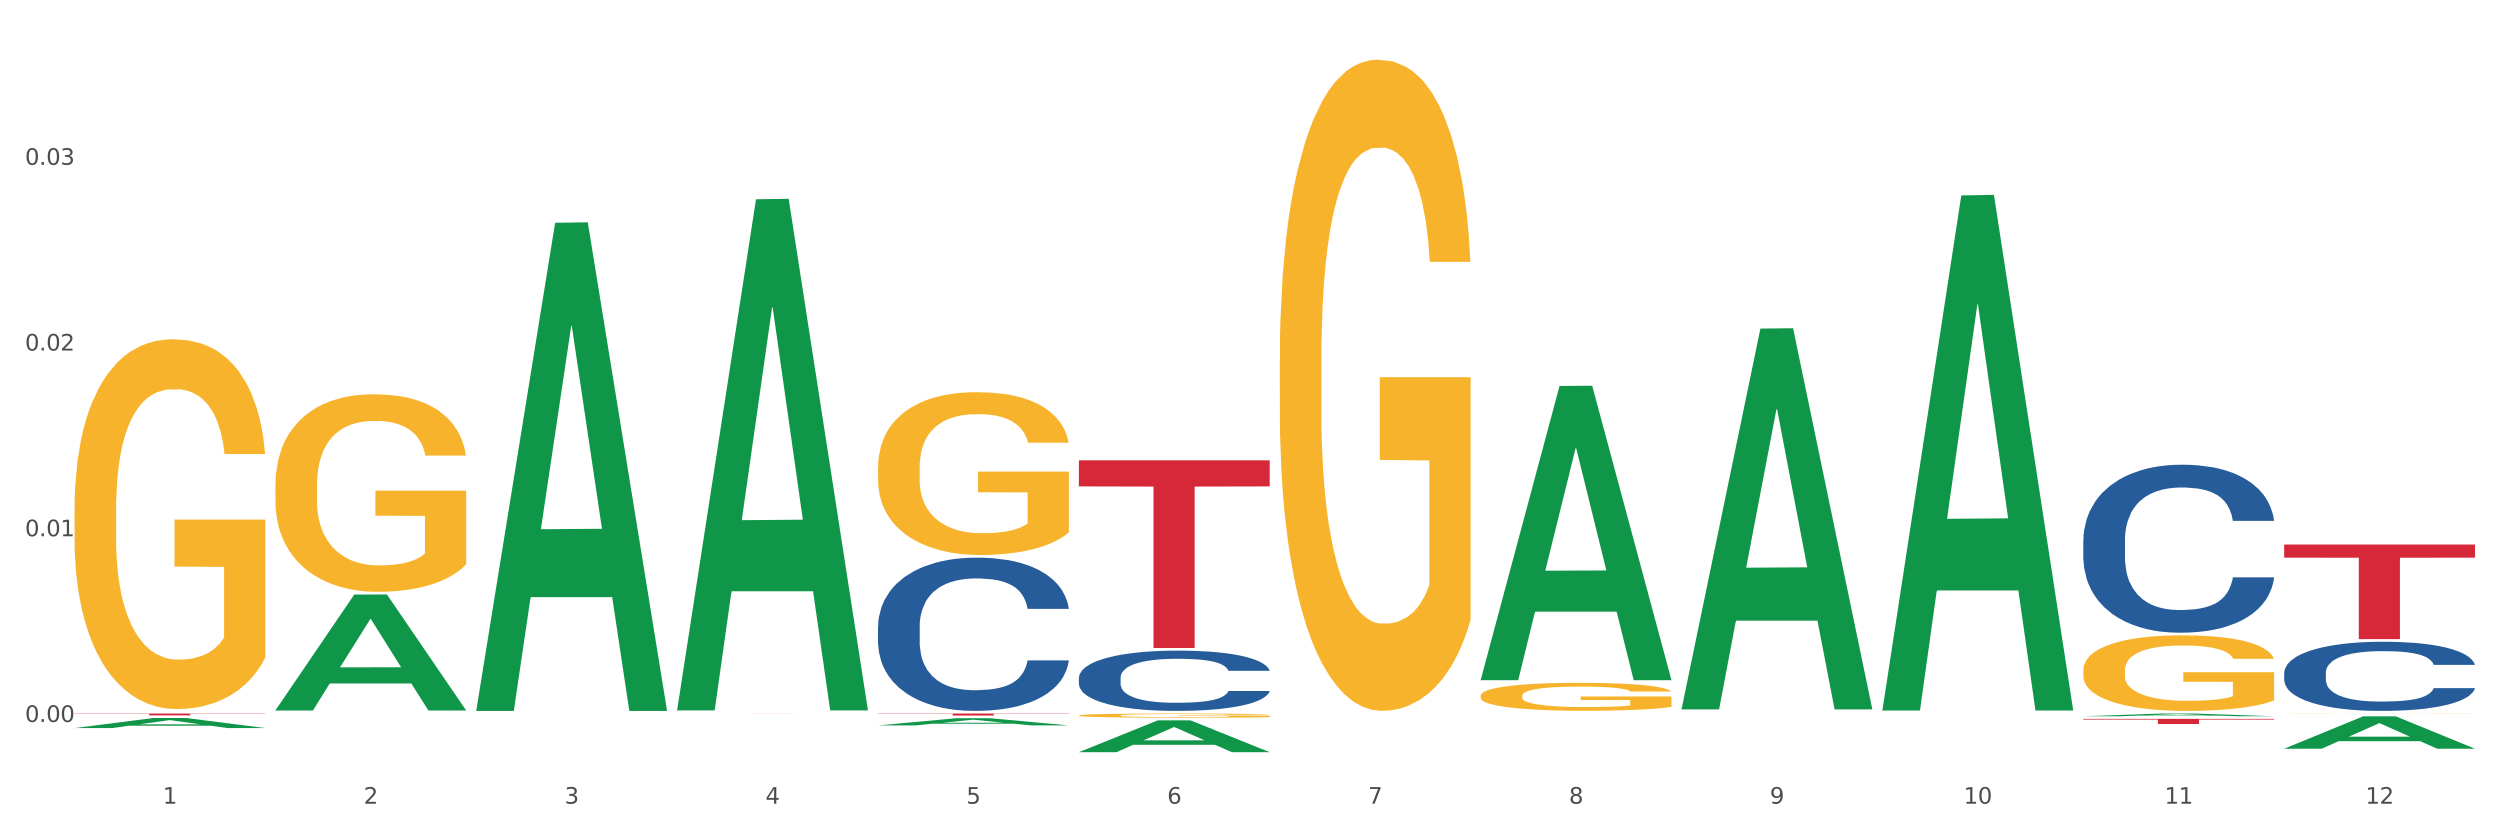<?xml version="1.0" encoding="utf-8" standalone="no"?>
<!DOCTYPE svg PUBLIC "-//W3C//DTD SVG 1.1//EN"
  "http://www.w3.org/Graphics/SVG/1.1/DTD/svg11.dtd">
<svg xmlns:xlink="http://www.w3.org/1999/xlink" width="1080pt" height="360pt" viewBox="0 0 1080 360" xmlns="http://www.w3.org/2000/svg" version="1.1">
 <rect x="0" y="0" width="1080" height="360" fill="#333333" stroke="none"/>
 <defs>
  <style type="text/css">*{stroke-linejoin: round; stroke-linecap: butt}</style>
 </defs>
 <g id="figure_1">
  <g id="patch_1">
   <path d="M 0 360 
L 1080 360 
L 1080 0 
L 0 0 
z
" style="fill: #ffffff; stroke: #ffffff; stroke-linejoin: miter"/>
  </g>
  <g id="axes_1">
   <g id="matplotlib.axis_1">
    <g id="xtick_1">
     <g id="text_1">
      <!-- 1 -->
      <g style="fill: #4d4d4d" transform="translate(70.342 347.204) scale(0.096 -0.096)">
       <defs>
        <path id="DejaVuSans-31" d="M 794 531 
L 1825 531 
L 1825 4091 
L 703 3866 
L 703 4441 
L 1819 4666 
L 2450 4666 
L 2450 531 
L 3481 531 
L 3481 0 
L 794 0 
L 794 531 
z
" transform="scale(0.016)"/>
       </defs>
       <use xlink:href="#DejaVuSans-31"/>
      </g>
     </g>
    </g>
    <g id="xtick_2">
     <g id="text_2">
      <!-- 2 -->
      <g style="fill: #4d4d4d" transform="translate(157.122 347.204) scale(0.096 -0.096)">
       <defs>
        <path id="DejaVuSans-32" d="M 1228 531 
L 3431 531 
L 3431 0 
L 469 0 
L 469 531 
Q 828 903 1448 1529 
Q 2069 2156 2228 2338 
Q 2531 2678 2651 2914 
Q 2772 3150 2772 3378 
Q 2772 3750 2511 3984 
Q 2250 4219 1831 4219 
Q 1534 4219 1204 4116 
Q 875 4013 500 3803 
L 500 4441 
Q 881 4594 1212 4672 
Q 1544 4750 1819 4750 
Q 2544 4750 2975 4387 
Q 3406 4025 3406 3419 
Q 3406 3131 3298 2873 
Q 3191 2616 2906 2266 
Q 2828 2175 2409 1742 
Q 1991 1309 1228 531 
z
" transform="scale(0.016)"/>
       </defs>
       <use xlink:href="#DejaVuSans-32"/>
      </g>
     </g>
    </g>
    <g id="xtick_3">
     <g id="text_3">
      <!-- 3 -->
      <g style="fill: #4d4d4d" transform="translate(243.902 347.204) scale(0.096 -0.096)">
       <defs>
        <path id="DejaVuSans-33" d="M 2597 2516 
Q 3050 2419 3304 2112 
Q 3559 1806 3559 1356 
Q 3559 666 3084 287 
Q 2609 -91 1734 -91 
Q 1441 -91 1130 -33 
Q 819 25 488 141 
L 488 750 
Q 750 597 1062 519 
Q 1375 441 1716 441 
Q 2309 441 2620 675 
Q 2931 909 2931 1356 
Q 2931 1769 2642 2001 
Q 2353 2234 1838 2234 
L 1294 2234 
L 1294 2753 
L 1863 2753 
Q 2328 2753 2575 2939 
Q 2822 3125 2822 3475 
Q 2822 3834 2567 4026 
Q 2313 4219 1838 4219 
Q 1578 4219 1281 4162 
Q 984 4106 628 3988 
L 628 4550 
Q 988 4650 1302 4700 
Q 1616 4750 1894 4750 
Q 2613 4750 3031 4423 
Q 3450 4097 3450 3541 
Q 3450 3153 3228 2886 
Q 3006 2619 2597 2516 
z
" transform="scale(0.016)"/>
       </defs>
       <use xlink:href="#DejaVuSans-33"/>
      </g>
     </g>
    </g>
    <g id="xtick_4">
     <g id="text_4">
      <!-- 4 -->
      <g style="fill: #4d4d4d" transform="translate(330.683 347.204) scale(0.096 -0.096)">
       <defs>
        <path id="DejaVuSans-34" d="M 2419 4116 
L 825 1625 
L 2419 1625 
L 2419 4116 
z
M 2253 4666 
L 3047 4666 
L 3047 1625 
L 3713 1625 
L 3713 1100 
L 3047 1100 
L 3047 0 
L 2419 0 
L 2419 1100 
L 313 1100 
L 313 1709 
L 2253 4666 
z
" transform="scale(0.016)"/>
       </defs>
       <use xlink:href="#DejaVuSans-34"/>
      </g>
     </g>
    </g>
    <g id="xtick_5">
     <g id="text_5">
      <!-- 5 -->
      <g style="fill: #4d4d4d" transform="translate(417.463 347.204) scale(0.096 -0.096)">
       <defs>
        <path id="DejaVuSans-35" d="M 691 4666 
L 3169 4666 
L 3169 4134 
L 1269 4134 
L 1269 2991 
Q 1406 3038 1543 3061 
Q 1681 3084 1819 3084 
Q 2600 3084 3056 2656 
Q 3513 2228 3513 1497 
Q 3513 744 3044 326 
Q 2575 -91 1722 -91 
Q 1428 -91 1123 -41 
Q 819 9 494 109 
L 494 744 
Q 775 591 1075 516 
Q 1375 441 1709 441 
Q 2250 441 2565 725 
Q 2881 1009 2881 1497 
Q 2881 1984 2565 2268 
Q 2250 2553 1709 2553 
Q 1456 2553 1204 2497 
Q 953 2441 691 2322 
L 691 4666 
z
" transform="scale(0.016)"/>
       </defs>
       <use xlink:href="#DejaVuSans-35"/>
      </g>
     </g>
    </g>
    <g id="xtick_6">
     <g id="text_6">
      <!-- 6 -->
      <g style="fill: #4d4d4d" transform="translate(504.243 347.204) scale(0.096 -0.096)">
       <defs>
        <path id="DejaVuSans-36" d="M 2113 2584 
Q 1688 2584 1439 2293 
Q 1191 2003 1191 1497 
Q 1191 994 1439 701 
Q 1688 409 2113 409 
Q 2538 409 2786 701 
Q 3034 994 3034 1497 
Q 3034 2003 2786 2293 
Q 2538 2584 2113 2584 
z
M 3366 4563 
L 3366 3988 
Q 3128 4100 2886 4159 
Q 2644 4219 2406 4219 
Q 1781 4219 1451 3797 
Q 1122 3375 1075 2522 
Q 1259 2794 1537 2939 
Q 1816 3084 2150 3084 
Q 2853 3084 3261 2657 
Q 3669 2231 3669 1497 
Q 3669 778 3244 343 
Q 2819 -91 2113 -91 
Q 1303 -91 875 529 
Q 447 1150 447 2328 
Q 447 3434 972 4092 
Q 1497 4750 2381 4750 
Q 2619 4750 2861 4703 
Q 3103 4656 3366 4563 
z
" transform="scale(0.016)"/>
       </defs>
       <use xlink:href="#DejaVuSans-36"/>
      </g>
     </g>
    </g>
    <g id="xtick_7">
     <g id="text_7">
      <!-- 7 -->
      <g style="fill: #4d4d4d" transform="translate(591.024 347.204) scale(0.096 -0.096)">
       <defs>
        <path id="DejaVuSans-37" d="M 525 4666 
L 3525 4666 
L 3525 4397 
L 1831 0 
L 1172 0 
L 2766 4134 
L 525 4134 
L 525 4666 
z
" transform="scale(0.016)"/>
       </defs>
       <use xlink:href="#DejaVuSans-37"/>
      </g>
     </g>
    </g>
    <g id="xtick_8">
     <g id="text_8">
      <!-- 8 -->
      <g style="fill: #4d4d4d" transform="translate(677.804 347.204) scale(0.096 -0.096)">
       <defs>
        <path id="DejaVuSans-38" d="M 2034 2216 
Q 1584 2216 1326 1975 
Q 1069 1734 1069 1313 
Q 1069 891 1326 650 
Q 1584 409 2034 409 
Q 2484 409 2743 651 
Q 3003 894 3003 1313 
Q 3003 1734 2745 1975 
Q 2488 2216 2034 2216 
z
M 1403 2484 
Q 997 2584 770 2862 
Q 544 3141 544 3541 
Q 544 4100 942 4425 
Q 1341 4750 2034 4750 
Q 2731 4750 3128 4425 
Q 3525 4100 3525 3541 
Q 3525 3141 3298 2862 
Q 3072 2584 2669 2484 
Q 3125 2378 3379 2068 
Q 3634 1759 3634 1313 
Q 3634 634 3220 271 
Q 2806 -91 2034 -91 
Q 1263 -91 848 271 
Q 434 634 434 1313 
Q 434 1759 690 2068 
Q 947 2378 1403 2484 
z
M 1172 3481 
Q 1172 3119 1398 2916 
Q 1625 2713 2034 2713 
Q 2441 2713 2670 2916 
Q 2900 3119 2900 3481 
Q 2900 3844 2670 4047 
Q 2441 4250 2034 4250 
Q 1625 4250 1398 4047 
Q 1172 3844 1172 3481 
z
" transform="scale(0.016)"/>
       </defs>
       <use xlink:href="#DejaVuSans-38"/>
      </g>
     </g>
    </g>
    <g id="xtick_9">
     <g id="text_9">
      <!-- 9 -->
      <g style="fill: #4d4d4d" transform="translate(764.584 347.204) scale(0.096 -0.096)">
       <defs>
        <path id="DejaVuSans-39" d="M 703 97 
L 703 672 
Q 941 559 1184 500 
Q 1428 441 1663 441 
Q 2288 441 2617 861 
Q 2947 1281 2994 2138 
Q 2813 1869 2534 1725 
Q 2256 1581 1919 1581 
Q 1219 1581 811 2004 
Q 403 2428 403 3163 
Q 403 3881 828 4315 
Q 1253 4750 1959 4750 
Q 2769 4750 3195 4129 
Q 3622 3509 3622 2328 
Q 3622 1225 3098 567 
Q 2575 -91 1691 -91 
Q 1453 -91 1209 -44 
Q 966 3 703 97 
z
M 1959 2075 
Q 2384 2075 2632 2365 
Q 2881 2656 2881 3163 
Q 2881 3666 2632 3958 
Q 2384 4250 1959 4250 
Q 1534 4250 1286 3958 
Q 1038 3666 1038 3163 
Q 1038 2656 1286 2365 
Q 1534 2075 1959 2075 
z
" transform="scale(0.016)"/>
       </defs>
       <use xlink:href="#DejaVuSans-39"/>
      </g>
     </g>
    </g>
    <g id="xtick_10">
     <g id="text_10">
      <!-- 10 -->
      <g style="fill: #4d4d4d" transform="translate(848.311 347.204) scale(0.096 -0.096)">
       <defs>
        <path id="DejaVuSans-30" d="M 2034 4250 
Q 1547 4250 1301 3770 
Q 1056 3291 1056 2328 
Q 1056 1369 1301 889 
Q 1547 409 2034 409 
Q 2525 409 2770 889 
Q 3016 1369 3016 2328 
Q 3016 3291 2770 3770 
Q 2525 4250 2034 4250 
z
M 2034 4750 
Q 2819 4750 3233 4129 
Q 3647 3509 3647 2328 
Q 3647 1150 3233 529 
Q 2819 -91 2034 -91 
Q 1250 -91 836 529 
Q 422 1150 422 2328 
Q 422 3509 836 4129 
Q 1250 4750 2034 4750 
z
" transform="scale(0.016)"/>
       </defs>
       <use xlink:href="#DejaVuSans-31"/>
       <use xlink:href="#DejaVuSans-30" transform="translate(63.623 0)"/>
      </g>
     </g>
    </g>
    <g id="xtick_11">
     <g id="text_11">
      <!-- 11 -->
      <g style="fill: #4d4d4d" transform="translate(935.091 347.204) scale(0.096 -0.096)">
       <use xlink:href="#DejaVuSans-31"/>
       <use xlink:href="#DejaVuSans-31" transform="translate(63.623 0)"/>
      </g>
     </g>
    </g>
    <g id="xtick_12">
     <g id="text_12">
      <!-- 12 -->
      <g style="fill: #4d4d4d" transform="translate(1021.871 347.204) scale(0.096 -0.096)">
       <use xlink:href="#DejaVuSans-31"/>
       <use xlink:href="#DejaVuSans-32" transform="translate(63.623 0)"/>
      </g>
     </g>
    </g>
    <g id="xtick_13"/>
    <g id="xtick_14"/>
    <g id="xtick_15"/>
    <g id="xtick_16"/>
    <g id="xtick_17"/>
    <g id="xtick_18"/>
    <g id="xtick_19"/>
    <g id="xtick_20"/>
    <g id="xtick_21"/>
    <g id="xtick_22"/>
    <g id="xtick_23"/>
   </g>
   <g id="matplotlib.axis_2">
    <g id="ytick_1">
     <g id="text_13">
      <!-- 0.00 -->
      <g style="fill: #4d4d4d" transform="translate(10.8 311.888) scale(0.096 -0.096)">
       <defs>
        <path id="DejaVuSans-2e" d="M 684 794 
L 1344 794 
L 1344 0 
L 684 0 
L 684 794 
z
" transform="scale(0.016)"/>
       </defs>
       <use xlink:href="#DejaVuSans-30"/>
       <use xlink:href="#DejaVuSans-2e" transform="translate(63.623 0)"/>
       <use xlink:href="#DejaVuSans-30" transform="translate(95.41 0)"/>
       <use xlink:href="#DejaVuSans-30" transform="translate(159.033 0)"/>
      </g>
     </g>
    </g>
    <g id="ytick_2">
     <g id="text_14">
      <!-- 0.01 -->
      <g style="fill: #4d4d4d" transform="translate(10.8 231.66) scale(0.096 -0.096)">
       <use xlink:href="#DejaVuSans-30"/>
       <use xlink:href="#DejaVuSans-2e" transform="translate(63.623 0)"/>
       <use xlink:href="#DejaVuSans-30" transform="translate(95.41 0)"/>
       <use xlink:href="#DejaVuSans-31" transform="translate(159.033 0)"/>
      </g>
     </g>
    </g>
    <g id="ytick_3">
     <g id="text_15">
      <!-- 0.02 -->
      <g style="fill: #4d4d4d" transform="translate(10.8 151.432) scale(0.096 -0.096)">
       <use xlink:href="#DejaVuSans-30"/>
       <use xlink:href="#DejaVuSans-2e" transform="translate(63.623 0)"/>
       <use xlink:href="#DejaVuSans-30" transform="translate(95.41 0)"/>
       <use xlink:href="#DejaVuSans-32" transform="translate(159.033 0)"/>
      </g>
     </g>
    </g>
    <g id="ytick_4">
     <g id="text_16">
      <!-- 0.03 -->
      <g style="fill: #4d4d4d" transform="translate(10.8 71.204) scale(0.096 -0.096)">
       <use xlink:href="#DejaVuSans-30"/>
       <use xlink:href="#DejaVuSans-2e" transform="translate(63.623 0)"/>
       <use xlink:href="#DejaVuSans-30" transform="translate(95.41 0)"/>
       <use xlink:href="#DejaVuSans-33" transform="translate(159.033 0)"/>
      </g>
     </g>
    </g>
    <g id="ytick_5"/>
    <g id="ytick_6"/>
    <g id="ytick_7"/>
    <g id="ytick_8"/>
   </g>
   <g id="PolyCollection_1">
    <path d="M 32.175 314.518 
L 32.26 314.514 
L 66.256 310.18 
L 80.365 310.176 
L 114.616 314.526 
L 98.298 314.526 
L 90.904 313.513 
L 55.803 313.513 
L 55.548 313.529 
L 48.408 314.526 
L 32.175 314.526 
L 32.175 314.518 
L 60.222 312.908 
L 86.484 312.904 
L 73.481 311.103 
L 73.311 311.095 
L 73.141 311.107 
L 60.137 312.904 
L 60.222 312.908 
L 32.175 314.518 
z
" clip-path="url(#p43efbc9454)" style="fill: #109648"/>
    <path d="M 899.978 310.549 
L 982.42 310.549 
L 982.42 310.859 
L 949.99 310.861 
L 949.99 312.779 
L 932.213 312.779 
L 932.213 310.861 
L 899.978 310.859 
L 899.978 310.551 
L 899.978 310.549 
z
" clip-path="url(#p43efbc9454)" style="fill: #d62839"/>
    <path d="M 466.077 198.861 
L 548.518 198.861 
L 548.518 210.128 
L 516.088 210.204 
L 516.088 279.939 
L 498.311 279.939 
L 498.311 210.204 
L 466.077 210.128 
L 466.077 198.937 
L 466.077 198.861 
z
" clip-path="url(#p43efbc9454)" style="fill: #d62839"/>
    <path d="M 379.296 308.24 
L 461.738 308.24 
L 461.738 308.363 
L 429.308 308.363 
L 429.308 309.12 
L 411.531 309.12 
L 411.531 308.363 
L 379.296 308.363 
L 379.296 308.241 
L 379.296 308.24 
z
" clip-path="url(#p43efbc9454)" style="fill: #d62839"/>
    <path d="M 292.516 308.356 
L 374.957 308.356 
L 374.957 308.361 
L 342.528 308.361 
L 342.528 308.391 
L 324.75 308.391 
L 324.75 308.361 
L 292.516 308.361 
L 292.516 308.356 
L 292.516 308.356 
z
" clip-path="url(#p43efbc9454)" style="fill: #d62839"/>
    <path d="M 32.175 308.24 
L 114.616 308.24 
L 114.616 308.352 
L 82.187 308.353 
L 82.187 309.046 
L 64.409 309.046 
L 64.409 308.353 
L 32.175 308.352 
L 32.175 308.241 
L 32.175 308.24 
z
" clip-path="url(#p43efbc9454)" style="fill: #d62839"/>
    <path d="M 379.296 270.649 
L 379.394 270.589 
L 379.394 268.896 
L 379.686 266.598 
L 380.758 262.365 
L 382.122 259.161 
L 384.461 255.412 
L 385.728 253.84 
L 387.385 252.086 
L 390.795 249.244 
L 394.693 246.826 
L 397.422 245.495 
L 399.468 244.649 
L 404.048 243.137 
L 406.679 242.472 
L 409.408 241.928 
L 411.747 241.565 
L 415.645 241.142 
L 418.763 240.96 
L 422.369 240.9 
L 425.389 240.96 
L 429.385 241.202 
L 435.232 241.928 
L 437.473 242.351 
L 440.494 243.077 
L 443.612 244.044 
L 446.146 245.012 
L 449.069 246.402 
L 452.09 248.216 
L 455.014 250.514 
L 457.06 252.63 
L 458.717 254.868 
L 460.178 257.589 
L 461.25 260.551 
L 461.738 263.031 
L 443.905 263.031 
L 443.417 260.793 
L 442.443 258.375 
L 441.468 256.742 
L 440.396 255.412 
L 438.74 253.9 
L 437.278 252.933 
L 434.842 251.784 
L 432.601 251.058 
L 430.749 250.635 
L 428.508 250.272 
L 423.733 249.909 
L 420.322 249.909 
L 418.178 250.03 
L 415.547 250.333 
L 413.306 250.756 
L 410.675 251.481 
L 408.628 252.268 
L 406.582 253.295 
L 405.413 254.021 
L 403.658 255.351 
L 402.489 256.44 
L 400.93 258.314 
L 400.053 259.644 
L 398.494 263.091 
L 397.812 265.631 
L 397.519 267.384 
L 397.324 269.319 
L 397.324 278.752 
L 397.909 282.984 
L 398.396 284.798 
L 399.176 286.854 
L 400.638 289.515 
L 402.781 292.115 
L 405.023 293.989 
L 406.874 295.138 
L 408.628 295.985 
L 410.382 296.65 
L 412.526 297.254 
L 414.28 297.617 
L 416.911 297.98 
L 420.03 298.161 
L 422.466 298.161 
L 427.436 297.859 
L 429.677 297.557 
L 431.821 297.134 
L 434.16 296.468 
L 436.011 295.743 
L 437.083 295.199 
L 438.837 294.05 
L 440.202 292.84 
L 441.371 291.45 
L 442.151 290.24 
L 443.028 288.426 
L 443.71 286.371 
L 443.905 285.282 
L 461.738 285.282 
L 461.348 287.459 
L 460.666 289.575 
L 459.301 292.417 
L 458.23 294.05 
L 456.573 296.045 
L 454.819 297.738 
L 452.383 299.613 
L 450.141 301.003 
L 447.803 302.213 
L 445.269 303.301 
L 440.689 304.813 
L 439.032 305.236 
L 435.524 305.962 
L 432.795 306.385 
L 428.8 306.808 
L 424.707 307.05 
L 420.42 307.11 
L 416.619 306.99 
L 412.429 306.627 
L 409.798 306.264 
L 406.874 305.72 
L 403.464 304.873 
L 400.248 303.845 
L 397.227 302.636 
L 394.401 301.245 
L 391.77 299.673 
L 388.359 297.073 
L 385.825 294.533 
L 383.974 292.175 
L 382.707 290.18 
L 381.44 287.64 
L 380.758 285.887 
L 379.686 281.654 
L 379.296 277.724 
L 379.296 270.649 
z
" clip-path="url(#p43efbc9454)" style="fill: #255c99"/>
    <path d="M 466.077 292.77 
L 466.174 292.746 
L 466.174 292.08 
L 466.466 291.176 
L 467.538 289.511 
L 468.903 288.251 
L 471.241 286.776 
L 472.508 286.158 
L 474.165 285.468 
L 477.576 284.351 
L 481.474 283.399 
L 484.202 282.876 
L 486.248 282.543 
L 490.829 281.949 
L 493.46 281.687 
L 496.188 281.473 
L 498.527 281.33 
L 502.425 281.164 
L 505.543 281.092 
L 509.149 281.069 
L 512.17 281.092 
L 516.165 281.188 
L 522.012 281.473 
L 524.253 281.639 
L 527.274 281.925 
L 530.393 282.305 
L 532.926 282.686 
L 535.85 283.233 
L 538.871 283.946 
L 541.794 284.85 
L 543.84 285.682 
L 545.497 286.562 
L 546.959 287.633 
L 548.031 288.798 
L 548.518 289.773 
L 530.685 289.773 
L 530.198 288.893 
L 529.223 287.942 
L 528.249 287.3 
L 527.177 286.776 
L 525.52 286.182 
L 524.058 285.801 
L 521.622 285.349 
L 519.381 285.064 
L 517.529 284.898 
L 515.288 284.755 
L 510.513 284.612 
L 507.102 284.612 
L 504.959 284.66 
L 502.327 284.779 
L 500.086 284.945 
L 497.455 285.231 
L 495.409 285.54 
L 493.362 285.944 
L 492.193 286.229 
L 490.439 286.753 
L 489.269 287.181 
L 487.71 287.918 
L 486.833 288.441 
L 485.274 289.797 
L 484.592 290.796 
L 484.3 291.485 
L 484.105 292.246 
L 484.105 295.956 
L 484.689 297.621 
L 485.177 298.335 
L 485.956 299.143 
L 487.418 300.19 
L 489.562 301.212 
L 491.803 301.95 
L 493.655 302.402 
L 495.409 302.734 
L 497.163 302.996 
L 499.307 303.234 
L 501.061 303.377 
L 503.692 303.519 
L 506.81 303.591 
L 509.246 303.591 
L 514.216 303.472 
L 516.457 303.353 
L 518.601 303.186 
L 520.94 302.925 
L 522.792 302.639 
L 523.864 302.425 
L 525.618 301.973 
L 526.982 301.498 
L 528.151 300.951 
L 528.931 300.475 
L 529.808 299.762 
L 530.49 298.953 
L 530.685 298.525 
L 548.518 298.525 
L 548.128 299.381 
L 547.446 300.214 
L 546.082 301.331 
L 545.01 301.973 
L 543.353 302.758 
L 541.599 303.424 
L 539.163 304.161 
L 536.922 304.708 
L 534.583 305.184 
L 532.049 305.612 
L 527.469 306.207 
L 525.813 306.373 
L 522.304 306.659 
L 519.576 306.825 
L 515.58 306.992 
L 511.488 307.087 
L 507.2 307.11 
L 503.399 307.063 
L 499.209 306.92 
L 496.578 306.778 
L 493.655 306.563 
L 490.244 306.231 
L 487.028 305.826 
L 484.007 305.351 
L 481.181 304.804 
L 478.55 304.185 
L 475.139 303.163 
L 472.606 302.164 
L 470.754 301.236 
L 469.487 300.451 
L 468.221 299.453 
L 467.538 298.763 
L 466.466 297.098 
L 466.077 295.552 
L 466.077 292.77 
z
" clip-path="url(#p43efbc9454)" style="fill: #255c99"/>
    <path d="M 899.978 233.364 
L 900.076 233.298 
L 900.076 231.442 
L 900.368 228.923 
L 901.44 224.282 
L 902.804 220.769 
L 905.143 216.658 
L 906.41 214.935 
L 908.067 213.012 
L 911.477 209.897 
L 915.375 207.245 
L 918.104 205.786 
L 920.15 204.858 
L 924.73 203.201 
L 927.361 202.472 
L 930.09 201.875 
L 932.429 201.477 
L 936.327 201.013 
L 939.445 200.814 
L 943.051 200.748 
L 946.071 200.814 
L 950.067 201.08 
L 955.914 201.875 
L 958.155 202.339 
L 961.176 203.135 
L 964.294 204.195 
L 966.828 205.256 
L 969.751 206.781 
L 972.772 208.77 
L 975.696 211.289 
L 977.742 213.609 
L 979.399 216.062 
L 980.86 219.045 
L 981.932 222.293 
L 982.42 225.011 
L 964.587 225.011 
L 964.099 222.559 
L 963.125 219.907 
L 962.15 218.117 
L 961.078 216.658 
L 959.422 215.001 
L 957.96 213.94 
L 955.524 212.681 
L 953.283 211.885 
L 951.431 211.421 
L 949.19 211.024 
L 944.415 210.626 
L 941.004 210.626 
L 938.86 210.758 
L 936.229 211.09 
L 933.988 211.554 
L 931.357 212.349 
L 929.31 213.211 
L 927.264 214.338 
L 926.095 215.134 
L 924.34 216.592 
L 923.171 217.785 
L 921.612 219.841 
L 920.735 221.299 
L 919.176 225.078 
L 918.494 227.862 
L 918.201 229.784 
L 918.006 231.906 
L 918.006 242.248 
L 918.591 246.888 
L 919.078 248.877 
L 919.858 251.131 
L 921.32 254.048 
L 923.463 256.898 
L 925.705 258.953 
L 927.556 260.213 
L 929.31 261.141 
L 931.064 261.87 
L 933.208 262.533 
L 934.962 262.931 
L 937.593 263.329 
L 940.712 263.528 
L 943.148 263.528 
L 948.118 263.196 
L 950.359 262.865 
L 952.503 262.401 
L 954.842 261.671 
L 956.693 260.876 
L 957.765 260.279 
L 959.519 259.02 
L 960.884 257.694 
L 962.053 256.169 
L 962.833 254.843 
L 963.71 252.854 
L 964.392 250.6 
L 964.587 249.407 
L 982.42 249.407 
L 982.03 251.794 
L 981.348 254.114 
L 979.983 257.23 
L 978.912 259.02 
L 977.255 261.207 
L 975.501 263.063 
L 973.065 265.119 
L 970.823 266.643 
L 968.485 267.969 
L 965.951 269.162 
L 961.371 270.82 
L 959.714 271.284 
L 956.206 272.079 
L 953.477 272.543 
L 949.482 273.007 
L 945.389 273.273 
L 941.102 273.339 
L 937.301 273.206 
L 933.111 272.809 
L 930.48 272.411 
L 927.556 271.814 
L 924.146 270.886 
L 920.93 269.759 
L 917.909 268.433 
L 915.083 266.908 
L 912.452 265.185 
L 909.041 262.334 
L 906.507 259.55 
L 904.656 256.965 
L 903.389 254.777 
L 902.122 251.993 
L 901.44 250.07 
L 900.368 245.43 
L 899.978 241.121 
L 899.978 233.364 
z
" clip-path="url(#p43efbc9454)" style="fill: #255c99"/>
    <path d="M 986.759 290.661 
L 986.856 290.634 
L 986.856 289.87 
L 987.148 288.834 
L 988.22 286.924 
L 989.585 285.478 
L 991.923 283.787 
L 993.19 283.078 
L 994.847 282.287 
L 998.258 281.004 
L 1002.156 279.913 
L 1004.884 279.313 
L 1006.93 278.931 
L 1011.511 278.249 
L 1014.142 277.949 
L 1016.87 277.704 
L 1019.209 277.54 
L 1023.107 277.349 
L 1026.225 277.267 
L 1029.831 277.24 
L 1032.852 277.267 
L 1036.847 277.376 
L 1042.694 277.704 
L 1044.935 277.895 
L 1047.956 278.222 
L 1051.075 278.658 
L 1053.608 279.095 
L 1056.532 279.722 
L 1059.553 280.541 
L 1062.476 281.577 
L 1064.522 282.532 
L 1066.179 283.541 
L 1067.641 284.769 
L 1068.713 286.106 
L 1069.2 287.224 
L 1051.367 287.224 
L 1050.88 286.215 
L 1049.905 285.124 
L 1048.931 284.387 
L 1047.859 283.787 
L 1046.202 283.105 
L 1044.74 282.668 
L 1042.304 282.15 
L 1040.063 281.823 
L 1038.211 281.632 
L 1035.97 281.468 
L 1031.195 281.304 
L 1027.784 281.304 
L 1025.641 281.359 
L 1023.009 281.495 
L 1020.768 281.686 
L 1018.137 282.014 
L 1016.091 282.368 
L 1014.044 282.832 
L 1012.875 283.159 
L 1011.121 283.76 
L 1009.951 284.251 
L 1008.392 285.096 
L 1007.515 285.696 
L 1005.956 287.251 
L 1005.274 288.397 
L 1004.982 289.188 
L 1004.787 290.061 
L 1004.787 294.317 
L 1005.371 296.226 
L 1005.859 297.045 
L 1006.638 297.972 
L 1008.1 299.172 
L 1010.244 300.345 
L 1012.485 301.191 
L 1014.337 301.709 
L 1016.091 302.091 
L 1017.845 302.391 
L 1019.989 302.664 
L 1021.743 302.828 
L 1024.374 302.991 
L 1027.492 303.073 
L 1029.928 303.073 
L 1034.898 302.937 
L 1037.139 302.8 
L 1039.283 302.609 
L 1041.622 302.309 
L 1043.474 301.982 
L 1044.546 301.737 
L 1046.3 301.218 
L 1047.664 300.673 
L 1048.833 300.045 
L 1049.613 299.5 
L 1050.49 298.681 
L 1051.172 297.754 
L 1051.367 297.263 
L 1069.2 297.263 
L 1068.81 298.245 
L 1068.128 299.2 
L 1066.764 300.482 
L 1065.692 301.218 
L 1064.035 302.118 
L 1062.281 302.882 
L 1059.845 303.728 
L 1057.604 304.355 
L 1055.265 304.901 
L 1052.731 305.392 
L 1048.151 306.074 
L 1046.495 306.265 
L 1042.986 306.592 
L 1040.258 306.783 
L 1036.262 306.974 
L 1032.17 307.083 
L 1027.882 307.11 
L 1024.081 307.056 
L 1019.891 306.892 
L 1017.26 306.729 
L 1014.337 306.483 
L 1010.926 306.101 
L 1007.71 305.637 
L 1004.689 305.092 
L 1001.863 304.464 
L 999.232 303.755 
L 995.821 302.582 
L 993.288 301.436 
L 991.436 300.373 
L 990.169 299.472 
L 988.903 298.327 
L 988.22 297.536 
L 987.148 295.626 
L 986.759 293.853 
L 986.759 290.661 
z
" clip-path="url(#p43efbc9454)" style="fill: #255c99"/>
    <path d="M 986.759 308.278 
L 986.856 308.278 
L 986.856 308.275 
L 987.051 308.273 
L 988.024 308.267 
L 989.484 308.263 
L 990.555 308.26 
L 991.625 308.258 
L 992.891 308.256 
L 994.448 308.254 
L 997.271 308.251 
L 999.023 308.25 
L 1001.164 308.248 
L 1005.057 308.246 
L 1007.88 308.244 
L 1010.8 308.243 
L 1015.569 308.242 
L 1018.684 308.241 
L 1021.993 308.241 
L 1025.984 308.24 
L 1029.001 308.24 
L 1035.62 308.241 
L 1041.265 308.241 
L 1043.991 308.242 
L 1047.495 308.243 
L 1049.344 308.243 
L 1052.361 308.244 
L 1055.476 308.246 
L 1057.617 308.247 
L 1060.829 308.25 
L 1063.263 308.252 
L 1065.501 308.256 
L 1066.669 308.258 
L 1067.545 308.26 
L 1068.324 308.262 
L 1069.103 308.266 
L 1051.583 308.266 
L 1050.901 308.263 
L 1049.831 308.261 
L 1048.273 308.258 
L 1046.911 308.257 
L 1044.575 308.255 
L 1042.433 308.254 
L 1040.195 308.253 
L 1037.469 308.252 
L 1035.328 308.252 
L 1032.311 308.251 
L 1026.373 308.251 
L 1022.383 308.252 
L 1019.657 308.253 
L 1017.905 308.253 
L 1016.348 308.254 
L 1014.596 308.255 
L 1012.552 308.257 
L 1011.092 308.258 
L 1009.632 308.26 
L 1008.464 308.262 
L 1007.393 308.264 
L 1006.517 308.266 
L 1005.836 308.268 
L 1005.252 308.271 
L 1004.765 308.276 
L 1004.765 308.286 
L 1004.96 308.288 
L 1005.447 308.291 
L 1006.031 308.294 
L 1007.004 308.296 
L 1007.88 308.298 
L 1009.535 308.301 
L 1011.384 308.303 
L 1012.844 308.305 
L 1014.304 308.306 
L 1016.835 308.307 
L 1019.657 308.309 
L 1022.091 308.31 
L 1025.4 308.31 
L 1027.639 308.311 
L 1029.585 308.311 
L 1034.355 308.311 
L 1037.761 308.31 
L 1041.557 308.31 
L 1044.477 308.309 
L 1046.911 308.308 
L 1049.636 308.307 
L 1051.388 308.306 
L 1051.388 308.29 
L 1029.975 308.29 
L 1029.975 308.28 
L 1069.2 308.28 
L 1069.2 308.31 
L 1067.545 308.312 
L 1065.696 308.313 
L 1063.749 308.314 
L 1060.829 308.316 
L 1057.325 308.318 
L 1054.211 308.319 
L 1050.901 308.319 
L 1047.008 308.32 
L 1041.947 308.321 
L 1038.832 308.321 
L 1034.939 308.322 
L 1030.364 308.322 
L 1026.373 308.321 
L 1022.48 308.321 
L 1018.392 308.32 
L 1014.401 308.319 
L 1011.384 308.319 
L 1008.367 308.317 
L 1005.155 308.316 
L 1002.624 308.314 
L 1000.677 308.313 
L 998.536 308.311 
L 996.2 308.309 
L 994.448 308.307 
L 992.891 308.305 
L 991.236 308.302 
L 990.068 308.3 
L 988.9 308.297 
L 988.219 308.295 
L 987.44 308.292 
L 986.856 308.287 
L 986.759 308.278 
z
" clip-path="url(#p43efbc9454)" style="fill: #f7b32b"/>
    <path d="M 899.978 289.553 
L 900.076 289.523 
L 900.076 288.45 
L 900.27 287.525 
L 901.244 285.29 
L 902.704 283.442 
L 903.774 282.458 
L 904.845 281.653 
L 906.11 280.848 
L 907.668 280.013 
L 910.49 278.791 
L 912.242 278.165 
L 914.384 277.509 
L 918.277 276.555 
L 921.1 276.019 
L 924.02 275.572 
L 928.789 275.035 
L 931.904 274.797 
L 935.213 274.618 
L 939.204 274.499 
L 942.221 274.469 
L 948.84 274.558 
L 954.485 274.827 
L 957.21 275.035 
L 960.714 275.393 
L 962.564 275.631 
L 965.581 276.108 
L 968.696 276.734 
L 970.837 277.271 
L 974.049 278.284 
L 976.482 279.298 
L 978.721 280.55 
L 979.889 281.414 
L 980.765 282.219 
L 981.544 283.143 
L 982.322 284.604 
L 964.802 284.604 
L 964.121 283.561 
L 963.05 282.577 
L 961.493 281.623 
L 960.13 281.027 
L 957.794 280.282 
L 955.653 279.805 
L 953.414 279.447 
L 950.689 279.149 
L 948.548 279 
L 945.53 278.881 
L 939.593 278.91 
L 935.602 279.149 
L 932.877 279.447 
L 931.125 279.715 
L 929.568 280.013 
L 927.816 280.431 
L 925.772 281.057 
L 924.312 281.623 
L 922.852 282.339 
L 921.684 283.054 
L 920.613 283.889 
L 919.737 284.783 
L 919.056 285.707 
L 918.472 286.84 
L 917.985 288.718 
L 917.985 292.802 
L 918.18 293.726 
L 918.666 294.948 
L 919.25 295.872 
L 920.224 296.975 
L 921.1 297.72 
L 922.754 298.794 
L 924.604 299.688 
L 926.064 300.254 
L 927.524 300.731 
L 930.054 301.387 
L 932.877 301.924 
L 935.31 302.251 
L 938.62 302.55 
L 940.858 302.669 
L 942.805 302.728 
L 947.574 302.728 
L 950.981 302.639 
L 954.777 302.43 
L 957.697 302.162 
L 960.13 301.834 
L 962.856 301.298 
L 964.608 300.791 
L 964.608 294.561 
L 943.194 294.531 
L 943.194 290.387 
L 982.42 290.387 
L 982.42 302.55 
L 980.765 303.176 
L 978.916 303.742 
L 976.969 304.249 
L 974.049 304.875 
L 970.545 305.471 
L 967.43 305.888 
L 964.121 306.246 
L 960.228 306.574 
L 955.166 306.872 
L 952.052 306.991 
L 948.158 307.081 
L 943.584 307.11 
L 939.593 307.051 
L 935.7 306.902 
L 931.612 306.634 
L 927.621 306.246 
L 924.604 305.858 
L 921.586 305.382 
L 918.374 304.756 
L 915.844 304.159 
L 913.897 303.623 
L 911.756 302.937 
L 909.42 302.043 
L 907.668 301.238 
L 906.11 300.403 
L 904.456 299.33 
L 903.288 298.406 
L 902.12 297.243 
L 901.438 296.379 
L 900.66 295.038 
L 900.076 293.16 
L 899.978 289.553 
z
" clip-path="url(#p43efbc9454)" style="fill: #f7b32b"/>
    <path d="M 639.637 300.566 
L 639.735 300.555 
L 639.735 300.158 
L 639.929 299.816 
L 640.903 298.989 
L 642.363 298.305 
L 643.433 297.941 
L 644.504 297.643 
L 645.769 297.345 
L 647.327 297.036 
L 650.149 296.584 
L 651.901 296.352 
L 654.043 296.11 
L 657.936 295.757 
L 660.759 295.558 
L 663.679 295.393 
L 668.448 295.194 
L 671.563 295.106 
L 674.872 295.04 
L 678.863 294.996 
L 681.88 294.984 
L 688.499 295.018 
L 694.144 295.117 
L 696.869 295.194 
L 700.373 295.326 
L 702.223 295.415 
L 705.24 295.591 
L 708.355 295.823 
L 710.496 296.021 
L 713.708 296.396 
L 716.141 296.771 
L 718.38 297.235 
L 719.548 297.555 
L 720.424 297.853 
L 721.203 298.194 
L 721.981 298.735 
L 704.461 298.735 
L 703.78 298.349 
L 702.709 297.985 
L 701.152 297.632 
L 699.789 297.411 
L 697.453 297.136 
L 695.312 296.959 
L 693.073 296.827 
L 690.348 296.716 
L 688.207 296.661 
L 685.189 296.617 
L 679.252 296.628 
L 675.261 296.716 
L 672.536 296.827 
L 670.784 296.926 
L 669.227 297.036 
L 667.475 297.191 
L 665.431 297.422 
L 663.971 297.632 
L 662.511 297.897 
L 661.343 298.161 
L 660.272 298.47 
L 659.396 298.801 
L 658.715 299.143 
L 658.131 299.562 
L 657.644 300.257 
L 657.644 301.769 
L 657.839 302.11 
L 658.325 302.563 
L 658.909 302.905 
L 659.883 303.313 
L 660.759 303.589 
L 662.413 303.986 
L 664.263 304.317 
L 665.723 304.526 
L 667.183 304.703 
L 669.713 304.945 
L 672.536 305.144 
L 674.969 305.265 
L 678.279 305.376 
L 680.517 305.42 
L 682.464 305.442 
L 687.233 305.442 
L 690.64 305.409 
L 694.436 305.332 
L 697.356 305.232 
L 699.789 305.111 
L 702.515 304.912 
L 704.267 304.725 
L 704.267 302.419 
L 682.853 302.408 
L 682.853 300.875 
L 722.079 300.875 
L 722.079 305.376 
L 720.424 305.607 
L 718.575 305.817 
L 716.628 306.004 
L 713.708 306.236 
L 710.204 306.457 
L 707.089 306.611 
L 703.78 306.743 
L 699.887 306.865 
L 694.825 306.975 
L 691.711 307.019 
L 687.817 307.052 
L 683.243 307.063 
L 679.252 307.041 
L 675.359 306.986 
L 671.271 306.887 
L 667.28 306.743 
L 664.263 306.6 
L 661.245 306.424 
L 658.033 306.192 
L 655.503 305.971 
L 653.556 305.773 
L 651.415 305.519 
L 649.079 305.188 
L 647.327 304.89 
L 645.769 304.581 
L 644.115 304.184 
L 642.947 303.842 
L 641.779 303.412 
L 641.097 303.092 
L 640.319 302.596 
L 639.735 301.901 
L 639.637 300.566 
z
" clip-path="url(#p43efbc9454)" style="fill: #f7b32b"/>
    <path d="M 552.857 155.765 
L 552.954 155.509 
L 552.954 146.259 
L 553.149 138.294 
L 554.122 119.025 
L 555.582 103.095 
L 556.653 94.616 
L 557.724 87.679 
L 558.989 80.742 
L 560.546 73.548 
L 563.369 63.014 
L 565.121 57.619 
L 567.262 51.966 
L 571.156 43.745 
L 573.978 39.12 
L 576.898 35.266 
L 581.668 30.641 
L 584.782 28.586 
L 588.092 27.044 
L 592.082 26.016 
L 595.1 25.759 
L 601.718 26.53 
L 607.364 28.843 
L 610.089 30.641 
L 613.593 33.724 
L 615.442 35.78 
L 618.46 39.891 
L 621.574 45.286 
L 623.716 49.911 
L 626.928 58.646 
L 629.361 67.382 
L 631.6 78.173 
L 632.768 85.624 
L 633.644 92.561 
L 634.422 100.526 
L 635.201 113.115 
L 617.681 113.115 
L 617 104.123 
L 615.929 95.644 
L 614.372 87.422 
L 613.009 82.284 
L 610.673 75.861 
L 608.532 71.75 
L 606.293 68.667 
L 603.568 66.097 
L 601.426 64.813 
L 598.409 63.785 
L 592.472 64.042 
L 588.481 66.097 
L 585.756 68.667 
L 584.004 70.979 
L 582.446 73.548 
L 580.694 77.145 
L 578.65 82.541 
L 577.19 87.422 
L 575.73 93.589 
L 574.562 99.755 
L 573.492 106.949 
L 572.616 114.657 
L 571.934 122.622 
L 571.35 132.385 
L 570.864 148.571 
L 570.864 183.771 
L 571.058 191.735 
L 571.545 202.27 
L 572.129 210.234 
L 573.102 219.741 
L 573.978 226.164 
L 575.633 235.413 
L 577.482 243.121 
L 578.942 248.003 
L 580.402 252.114 
L 582.933 257.766 
L 585.756 262.391 
L 588.189 265.217 
L 591.498 267.786 
L 593.737 268.814 
L 595.684 269.328 
L 600.453 269.328 
L 603.86 268.557 
L 607.656 266.759 
L 610.576 264.446 
L 613.009 261.62 
L 615.734 256.995 
L 617.486 252.628 
L 617.486 198.93 
L 596.073 198.673 
L 596.073 162.959 
L 635.298 162.959 
L 635.298 267.786 
L 633.644 273.182 
L 631.794 278.064 
L 629.848 282.431 
L 626.928 287.827 
L 623.424 292.965 
L 620.309 296.562 
L 617 299.646 
L 613.106 302.472 
L 608.045 305.041 
L 604.93 306.069 
L 601.037 306.84 
L 596.462 307.097 
L 592.472 306.583 
L 588.578 305.298 
L 584.49 302.986 
L 580.5 299.646 
L 577.482 296.306 
L 574.465 292.195 
L 571.253 286.799 
L 568.722 281.661 
L 566.776 277.036 
L 564.634 271.126 
L 562.298 263.419 
L 560.546 256.482 
L 558.989 249.288 
L 557.334 240.038 
L 556.166 232.073 
L 554.998 222.053 
L 554.317 214.602 
L 553.538 203.04 
L 552.954 186.854 
L 552.857 155.765 
z
" clip-path="url(#p43efbc9454)" style="fill: #f7b32b"/>
    <path d="M 466.077 309.078 
L 466.174 309.076 
L 466.174 309.016 
L 466.369 308.965 
L 467.342 308.841 
L 468.802 308.738 
L 469.873 308.684 
L 470.943 308.639 
L 472.209 308.594 
L 473.766 308.548 
L 476.589 308.48 
L 478.341 308.446 
L 480.482 308.409 
L 484.375 308.356 
L 487.198 308.326 
L 490.118 308.302 
L 494.887 308.272 
L 498.002 308.259 
L 501.311 308.249 
L 505.302 308.242 
L 508.319 308.24 
L 514.938 308.245 
L 520.583 308.26 
L 523.309 308.272 
L 526.813 308.292 
L 528.662 308.305 
L 531.679 308.331 
L 534.794 308.366 
L 536.935 308.396 
L 540.147 308.452 
L 542.581 308.508 
L 544.819 308.578 
L 545.987 308.626 
L 546.863 308.671 
L 547.642 308.722 
L 548.421 308.803 
L 530.901 308.803 
L 530.219 308.745 
L 529.149 308.69 
L 527.591 308.638 
L 526.229 308.604 
L 523.893 308.563 
L 521.751 308.537 
L 519.513 308.517 
L 516.787 308.5 
L 514.646 308.492 
L 511.629 308.485 
L 505.691 308.487 
L 501.701 308.5 
L 498.975 308.517 
L 497.223 308.532 
L 495.666 308.548 
L 493.914 308.571 
L 491.87 308.606 
L 490.41 308.638 
L 488.95 308.677 
L 487.782 308.717 
L 486.711 308.763 
L 485.835 308.813 
L 485.154 308.864 
L 484.57 308.927 
L 484.083 309.031 
L 484.083 309.258 
L 484.278 309.309 
L 484.765 309.377 
L 485.349 309.428 
L 486.322 309.49 
L 487.198 309.531 
L 488.853 309.591 
L 490.702 309.64 
L 492.162 309.672 
L 493.622 309.698 
L 496.153 309.734 
L 498.975 309.764 
L 501.409 309.782 
L 504.718 309.799 
L 506.957 309.806 
L 508.903 309.809 
L 513.673 309.809 
L 517.079 309.804 
L 520.875 309.792 
L 523.795 309.778 
L 526.229 309.759 
L 528.954 309.73 
L 530.706 309.701 
L 530.706 309.356 
L 509.293 309.354 
L 509.293 309.124 
L 548.518 309.124 
L 548.518 309.799 
L 546.863 309.834 
L 545.014 309.865 
L 543.067 309.893 
L 540.147 309.928 
L 536.643 309.961 
L 533.529 309.984 
L 530.219 310.004 
L 526.326 310.022 
L 521.265 310.039 
L 518.15 310.046 
L 514.257 310.051 
L 509.682 310.052 
L 505.691 310.049 
L 501.798 310.041 
L 497.71 310.026 
L 493.719 310.004 
L 490.702 309.983 
L 487.685 309.956 
L 484.473 309.921 
L 481.942 309.888 
L 479.995 309.859 
L 477.854 309.821 
L 475.518 309.771 
L 473.766 309.726 
L 472.209 309.68 
L 470.554 309.62 
L 469.386 309.569 
L 468.218 309.505 
L 467.537 309.457 
L 466.758 309.382 
L 466.174 309.278 
L 466.077 309.078 
z
" clip-path="url(#p43efbc9454)" style="fill: #f7b32b"/>
    <path d="M 379.296 201.935 
L 379.394 201.87 
L 379.394 199.558 
L 379.588 197.566 
L 380.562 192.749 
L 382.022 188.766 
L 383.092 186.646 
L 384.163 184.912 
L 385.428 183.177 
L 386.986 181.379 
L 389.808 178.745 
L 391.56 177.396 
L 393.702 175.983 
L 397.595 173.927 
L 400.418 172.771 
L 403.338 171.807 
L 408.107 170.651 
L 411.222 170.137 
L 414.531 169.752 
L 418.522 169.495 
L 421.539 169.431 
L 428.158 169.623 
L 433.803 170.202 
L 436.528 170.651 
L 440.032 171.422 
L 441.882 171.936 
L 444.899 172.964 
L 448.014 174.313 
L 450.155 175.469 
L 453.367 177.653 
L 455.8 179.837 
L 458.039 182.535 
L 459.207 184.398 
L 460.083 186.132 
L 460.862 188.124 
L 461.64 191.271 
L 444.12 191.271 
L 443.439 189.023 
L 442.368 186.903 
L 440.811 184.848 
L 439.448 183.563 
L 437.112 181.957 
L 434.971 180.929 
L 432.732 180.158 
L 430.007 179.516 
L 427.866 179.195 
L 424.848 178.938 
L 418.911 179.002 
L 414.92 179.516 
L 412.195 180.158 
L 410.443 180.736 
L 408.886 181.379 
L 407.134 182.278 
L 405.09 183.627 
L 403.63 184.848 
L 402.17 186.389 
L 401.002 187.931 
L 399.931 189.73 
L 399.055 191.657 
L 398.374 193.648 
L 397.79 196.089 
L 397.303 200.136 
L 397.303 208.936 
L 397.498 210.928 
L 397.984 213.561 
L 398.568 215.553 
L 399.542 217.929 
L 400.418 219.535 
L 402.072 221.848 
L 403.922 223.775 
L 405.382 224.996 
L 406.842 226.023 
L 409.372 227.437 
L 412.195 228.593 
L 414.628 229.299 
L 417.938 229.942 
L 420.176 230.199 
L 422.123 230.327 
L 426.892 230.327 
L 430.299 230.134 
L 434.095 229.685 
L 437.015 229.107 
L 439.448 228.4 
L 442.174 227.244 
L 443.926 226.152 
L 443.926 212.726 
L 422.512 212.662 
L 422.512 203.733 
L 461.738 203.733 
L 461.738 229.942 
L 460.083 231.291 
L 458.234 232.511 
L 456.287 233.603 
L 453.367 234.952 
L 449.863 236.237 
L 446.748 237.136 
L 443.439 237.907 
L 439.546 238.614 
L 434.484 239.256 
L 431.37 239.513 
L 427.476 239.706 
L 422.902 239.77 
L 418.911 239.641 
L 415.018 239.32 
L 410.93 238.742 
L 406.939 237.907 
L 403.922 237.072 
L 400.904 236.044 
L 397.692 234.695 
L 395.162 233.411 
L 393.215 232.254 
L 391.074 230.777 
L 388.738 228.85 
L 386.986 227.115 
L 385.428 225.317 
L 383.774 223.004 
L 382.606 221.013 
L 381.438 218.508 
L 380.756 216.645 
L 379.978 213.754 
L 379.394 209.707 
L 379.296 201.935 
z
" clip-path="url(#p43efbc9454)" style="fill: #f7b32b"/>
    <path d="M 986.759 235.226 
L 1069.2 235.226 
L 1069.2 240.908 
L 1036.77 240.946 
L 1036.77 276.11 
L 1018.993 276.11 
L 1018.993 240.946 
L 986.759 240.908 
L 986.759 235.265 
L 986.759 235.226 
z
" clip-path="url(#p43efbc9454)" style="fill: #d62839"/>
    <path d="M 118.955 209.768 
L 119.053 209.69 
L 119.053 206.885 
L 119.247 204.469 
L 120.221 198.624 
L 121.681 193.792 
L 122.751 191.22 
L 123.822 189.116 
L 125.087 187.012 
L 126.645 184.83 
L 129.467 181.634 
L 131.219 179.998 
L 133.361 178.283 
L 137.254 175.789 
L 140.077 174.386 
L 142.997 173.217 
L 147.766 171.815 
L 150.881 171.191 
L 154.19 170.724 
L 158.181 170.412 
L 161.198 170.334 
L 167.817 170.568 
L 173.462 171.269 
L 176.187 171.815 
L 179.691 172.75 
L 181.541 173.373 
L 184.558 174.62 
L 187.673 176.257 
L 189.814 177.66 
L 193.026 180.309 
L 195.459 182.959 
L 197.698 186.232 
L 198.866 188.492 
L 199.742 190.597 
L 200.521 193.013 
L 201.299 196.831 
L 183.779 196.831 
L 183.098 194.104 
L 182.027 191.532 
L 180.47 189.038 
L 179.107 187.479 
L 176.771 185.531 
L 174.63 184.284 
L 172.391 183.349 
L 169.666 182.569 
L 167.525 182.18 
L 164.507 181.868 
L 158.57 181.946 
L 154.579 182.569 
L 151.854 183.349 
L 150.102 184.05 
L 148.545 184.83 
L 146.793 185.921 
L 144.749 187.557 
L 143.289 189.038 
L 141.829 190.908 
L 140.661 192.779 
L 139.59 194.961 
L 138.714 197.299 
L 138.033 199.715 
L 137.449 202.676 
L 136.962 207.586 
L 136.962 218.263 
L 137.157 220.679 
L 137.643 223.874 
L 138.227 226.29 
L 139.201 229.174 
L 140.077 231.122 
L 141.731 233.928 
L 143.581 236.266 
L 145.041 237.746 
L 146.501 238.993 
L 149.031 240.708 
L 151.854 242.111 
L 154.287 242.968 
L 157.597 243.747 
L 159.835 244.059 
L 161.782 244.215 
L 166.551 244.215 
L 169.958 243.981 
L 173.754 243.435 
L 176.674 242.734 
L 179.107 241.877 
L 181.833 240.474 
L 183.585 239.149 
L 183.585 222.861 
L 162.171 222.783 
L 162.171 211.95 
L 201.397 211.95 
L 201.397 243.747 
L 199.742 245.384 
L 197.893 246.865 
L 195.946 248.189 
L 193.026 249.826 
L 189.522 251.385 
L 186.407 252.476 
L 183.098 253.411 
L 179.205 254.268 
L 174.143 255.048 
L 171.029 255.359 
L 167.135 255.593 
L 162.561 255.671 
L 158.57 255.515 
L 154.677 255.126 
L 150.589 254.424 
L 146.598 253.411 
L 143.581 252.398 
L 140.563 251.151 
L 137.351 249.514 
L 134.821 247.956 
L 132.874 246.553 
L 130.733 244.76 
L 128.397 242.422 
L 126.645 240.318 
L 125.087 238.136 
L 123.433 235.33 
L 122.265 232.914 
L 121.097 229.875 
L 120.415 227.615 
L 119.637 224.108 
L 119.053 219.198 
L 118.955 209.768 
z
" clip-path="url(#p43efbc9454)" style="fill: #f7b32b"/>
    <path d="M 32.175 220.391 
L 32.272 220.245 
L 32.272 214.993 
L 32.467 210.469 
L 33.44 199.527 
L 34.9 190.481 
L 35.971 185.666 
L 37.042 181.726 
L 38.307 177.787 
L 39.864 173.702 
L 42.687 167.72 
L 44.439 164.656 
L 46.58 161.446 
L 50.474 156.777 
L 53.296 154.151 
L 56.216 151.962 
L 60.986 149.336 
L 64.1 148.169 
L 67.41 147.293 
L 71.4 146.709 
L 74.418 146.564 
L 81.036 147.001 
L 86.682 148.314 
L 89.407 149.336 
L 92.911 151.087 
L 94.76 152.254 
L 97.778 154.588 
L 100.892 157.652 
L 103.034 160.279 
L 106.246 165.239 
L 108.679 170.2 
L 110.918 176.328 
L 112.086 180.559 
L 112.962 184.499 
L 113.74 189.022 
L 114.519 196.171 
L 96.999 196.171 
L 96.318 191.064 
L 95.247 186.249 
L 93.69 181.581 
L 92.327 178.662 
L 89.991 175.015 
L 87.85 172.68 
L 85.611 170.93 
L 82.886 169.47 
L 80.744 168.741 
L 77.727 168.157 
L 71.79 168.303 
L 67.799 169.47 
L 65.074 170.93 
L 63.322 172.243 
L 61.764 173.702 
L 60.012 175.744 
L 57.968 178.808 
L 56.508 181.581 
L 55.048 185.082 
L 53.88 188.584 
L 52.81 192.669 
L 51.934 197.046 
L 51.252 201.569 
L 50.668 207.114 
L 50.182 216.306 
L 50.182 236.294 
L 50.376 240.818 
L 50.863 246.8 
L 51.447 251.323 
L 52.42 256.721 
L 53.296 260.369 
L 54.951 265.621 
L 56.8 269.998 
L 58.26 272.77 
L 59.72 275.105 
L 62.251 278.315 
L 65.074 280.941 
L 67.507 282.546 
L 70.816 284.005 
L 73.055 284.589 
L 75.002 284.881 
L 79.771 284.881 
L 83.178 284.443 
L 86.974 283.421 
L 89.894 282.108 
L 92.327 280.503 
L 95.052 277.877 
L 96.804 275.397 
L 96.804 244.903 
L 75.391 244.757 
L 75.391 224.476 
L 114.616 224.476 
L 114.616 284.005 
L 112.962 287.069 
L 111.112 289.841 
L 109.166 292.322 
L 106.246 295.386 
L 102.742 298.304 
L 99.627 300.346 
L 96.318 302.097 
L 92.424 303.702 
L 87.363 305.161 
L 84.248 305.745 
L 80.355 306.182 
L 75.78 306.328 
L 71.79 306.037 
L 67.896 305.307 
L 63.808 303.994 
L 59.818 302.097 
L 56.8 300.2 
L 53.783 297.866 
L 50.571 294.802 
L 48.04 291.884 
L 46.094 289.258 
L 43.952 285.902 
L 41.616 281.525 
L 39.864 277.585 
L 38.307 273.5 
L 36.652 268.247 
L 35.484 263.724 
L 34.316 258.034 
L 33.635 253.803 
L 32.856 247.237 
L 32.272 238.045 
L 32.175 220.391 
z
" clip-path="url(#p43efbc9454)" style="fill: #f7b32b"/>
    <path d="M 899.978 309.417 
L 900.063 309.416 
L 934.06 308.242 
L 948.168 308.24 
L 982.42 309.419 
L 966.101 309.419 
L 958.707 309.145 
L 923.606 309.145 
L 923.351 309.149 
L 916.212 309.419 
L 899.978 309.419 
L 899.978 309.417 
L 928.025 308.981 
L 954.288 308.98 
L 941.284 308.492 
L 941.114 308.489 
L 940.944 308.493 
L 927.94 308.98 
L 928.025 308.981 
L 899.978 309.417 
z
" clip-path="url(#p43efbc9454)" style="fill: #109648"/>
    <path d="M 118.955 306.846 
L 119.04 306.799 
L 153.037 256.848 
L 167.145 256.801 
L 201.397 306.941 
L 185.078 306.941 
L 177.684 295.265 
L 142.583 295.265 
L 142.328 295.453 
L 135.189 306.941 
L 118.955 306.941 
L 118.955 306.846 
L 147.002 288.297 
L 173.265 288.25 
L 160.261 267.488 
L 160.091 267.394 
L 159.921 267.535 
L 146.917 288.25 
L 147.002 288.297 
L 118.955 306.846 
z
" clip-path="url(#p43efbc9454)" style="fill: #109648"/>
    <path d="M 205.736 306.714 
L 205.821 306.516 
L 239.817 96.238 
L 253.926 96.04 
L 288.177 307.11 
L 271.859 307.11 
L 264.464 257.96 
L 229.363 257.96 
L 229.108 258.753 
L 221.969 307.11 
L 205.736 307.11 
L 205.736 306.714 
L 233.783 228.628 
L 260.045 228.43 
L 247.041 141.029 
L 246.871 140.632 
L 246.701 141.227 
L 233.698 228.43 
L 233.783 228.628 
L 205.736 306.714 
z
" clip-path="url(#p43efbc9454)" style="fill: #109648"/>
    <path d="M 292.516 306.476 
L 292.601 306.269 
L 326.597 86.085 
L 340.706 85.877 
L 374.957 306.891 
L 358.639 306.891 
L 351.245 255.425 
L 316.144 255.425 
L 315.889 256.255 
L 308.749 306.891 
L 292.516 306.891 
L 292.516 306.476 
L 320.563 224.711 
L 346.825 224.504 
L 333.822 132.985 
L 333.652 132.57 
L 333.482 133.193 
L 320.478 224.504 
L 320.563 224.711 
L 292.516 306.476 
z
" clip-path="url(#p43efbc9454)" style="fill: #109648"/>
    <path d="M 379.296 313.368 
L 379.381 313.365 
L 413.378 310.253 
L 427.486 310.25 
L 461.738 313.374 
L 445.419 313.374 
L 438.025 312.646 
L 402.924 312.646 
L 402.669 312.658 
L 395.53 313.374 
L 379.296 313.374 
L 379.296 313.368 
L 407.343 312.212 
L 433.606 312.209 
L 420.602 310.916 
L 420.432 310.91 
L 420.262 310.919 
L 407.258 312.209 
L 407.343 312.212 
L 379.296 313.368 
z
" clip-path="url(#p43efbc9454)" style="fill: #109648"/>
    <path d="M 466.077 324.924 
L 466.162 324.911 
L 500.158 311.195 
L 514.267 311.182 
L 548.518 324.95 
L 532.2 324.95 
L 524.805 321.744 
L 489.704 321.744 
L 489.449 321.795 
L 482.31 324.95 
L 466.077 324.95 
L 466.077 324.924 
L 494.124 319.83 
L 520.386 319.817 
L 507.382 314.117 
L 507.212 314.091 
L 507.042 314.129 
L 494.039 319.817 
L 494.124 319.83 
L 466.077 324.924 
z
" clip-path="url(#p43efbc9454)" style="fill: #109648"/>
    <path d="M 639.637 293.616 
L 639.722 293.496 
L 673.719 166.742 
L 687.827 166.623 
L 722.079 293.855 
L 705.76 293.855 
L 698.366 264.227 
L 663.265 264.227 
L 663.01 264.705 
L 655.871 293.855 
L 639.637 293.855 
L 639.637 293.616 
L 667.684 246.546 
L 693.947 246.426 
L 680.943 193.741 
L 680.773 193.503 
L 680.603 193.861 
L 667.599 246.426 
L 667.684 246.546 
L 639.637 293.616 
z
" clip-path="url(#p43efbc9454)" style="fill: #109648"/>
    <path d="M 726.418 306.162 
L 726.503 306.008 
L 760.499 141.945 
L 774.608 141.79 
L 808.859 306.472 
L 792.541 306.472 
L 785.146 268.123 
L 750.045 268.123 
L 749.79 268.742 
L 742.651 306.472 
L 726.418 306.472 
L 726.418 306.162 
L 754.465 245.238 
L 780.727 245.083 
L 767.723 176.891 
L 767.553 176.582 
L 767.383 177.046 
L 754.38 245.083 
L 754.465 245.238 
L 726.418 306.162 
z
" clip-path="url(#p43efbc9454)" style="fill: #109648"/>
    <path d="M 986.759 323.424 
L 986.844 323.411 
L 1020.84 309.465 
L 1034.949 309.452 
L 1069.2 323.45 
L 1052.882 323.45 
L 1045.487 320.19 
L 1010.386 320.19 
L 1010.131 320.243 
L 1002.992 323.45 
L 986.759 323.45 
L 986.759 323.424 
L 1014.806 318.245 
L 1041.068 318.232 
L 1028.064 312.435 
L 1027.894 312.409 
L 1027.724 312.448 
L 1014.721 318.232 
L 1014.806 318.245 
L 986.759 323.424 
z
" clip-path="url(#p43efbc9454)" style="fill: #109648"/>
    <path d="M 813.198 306.538 
L 813.283 306.328 
L 847.279 84.405 
L 861.388 84.196 
L 895.639 306.956 
L 879.321 306.956 
L 871.927 255.083 
L 836.826 255.083 
L 836.571 255.92 
L 829.431 306.956 
L 813.198 306.956 
L 813.198 306.538 
L 841.245 224.127 
L 867.507 223.918 
L 854.504 131.676 
L 854.334 131.258 
L 854.164 131.886 
L 841.16 223.918 
L 841.245 224.127 
L 813.198 306.538 
z
" clip-path="url(#p43efbc9454)" style="fill: #109648"/>
   </g>
  </g>
 </g>
 <defs>
  <clipPath id="p43efbc9454">
   <rect x="32.175" y="10.8" width="1037.025" height="329.109"/>
  </clipPath>
 </defs>
</svg>
